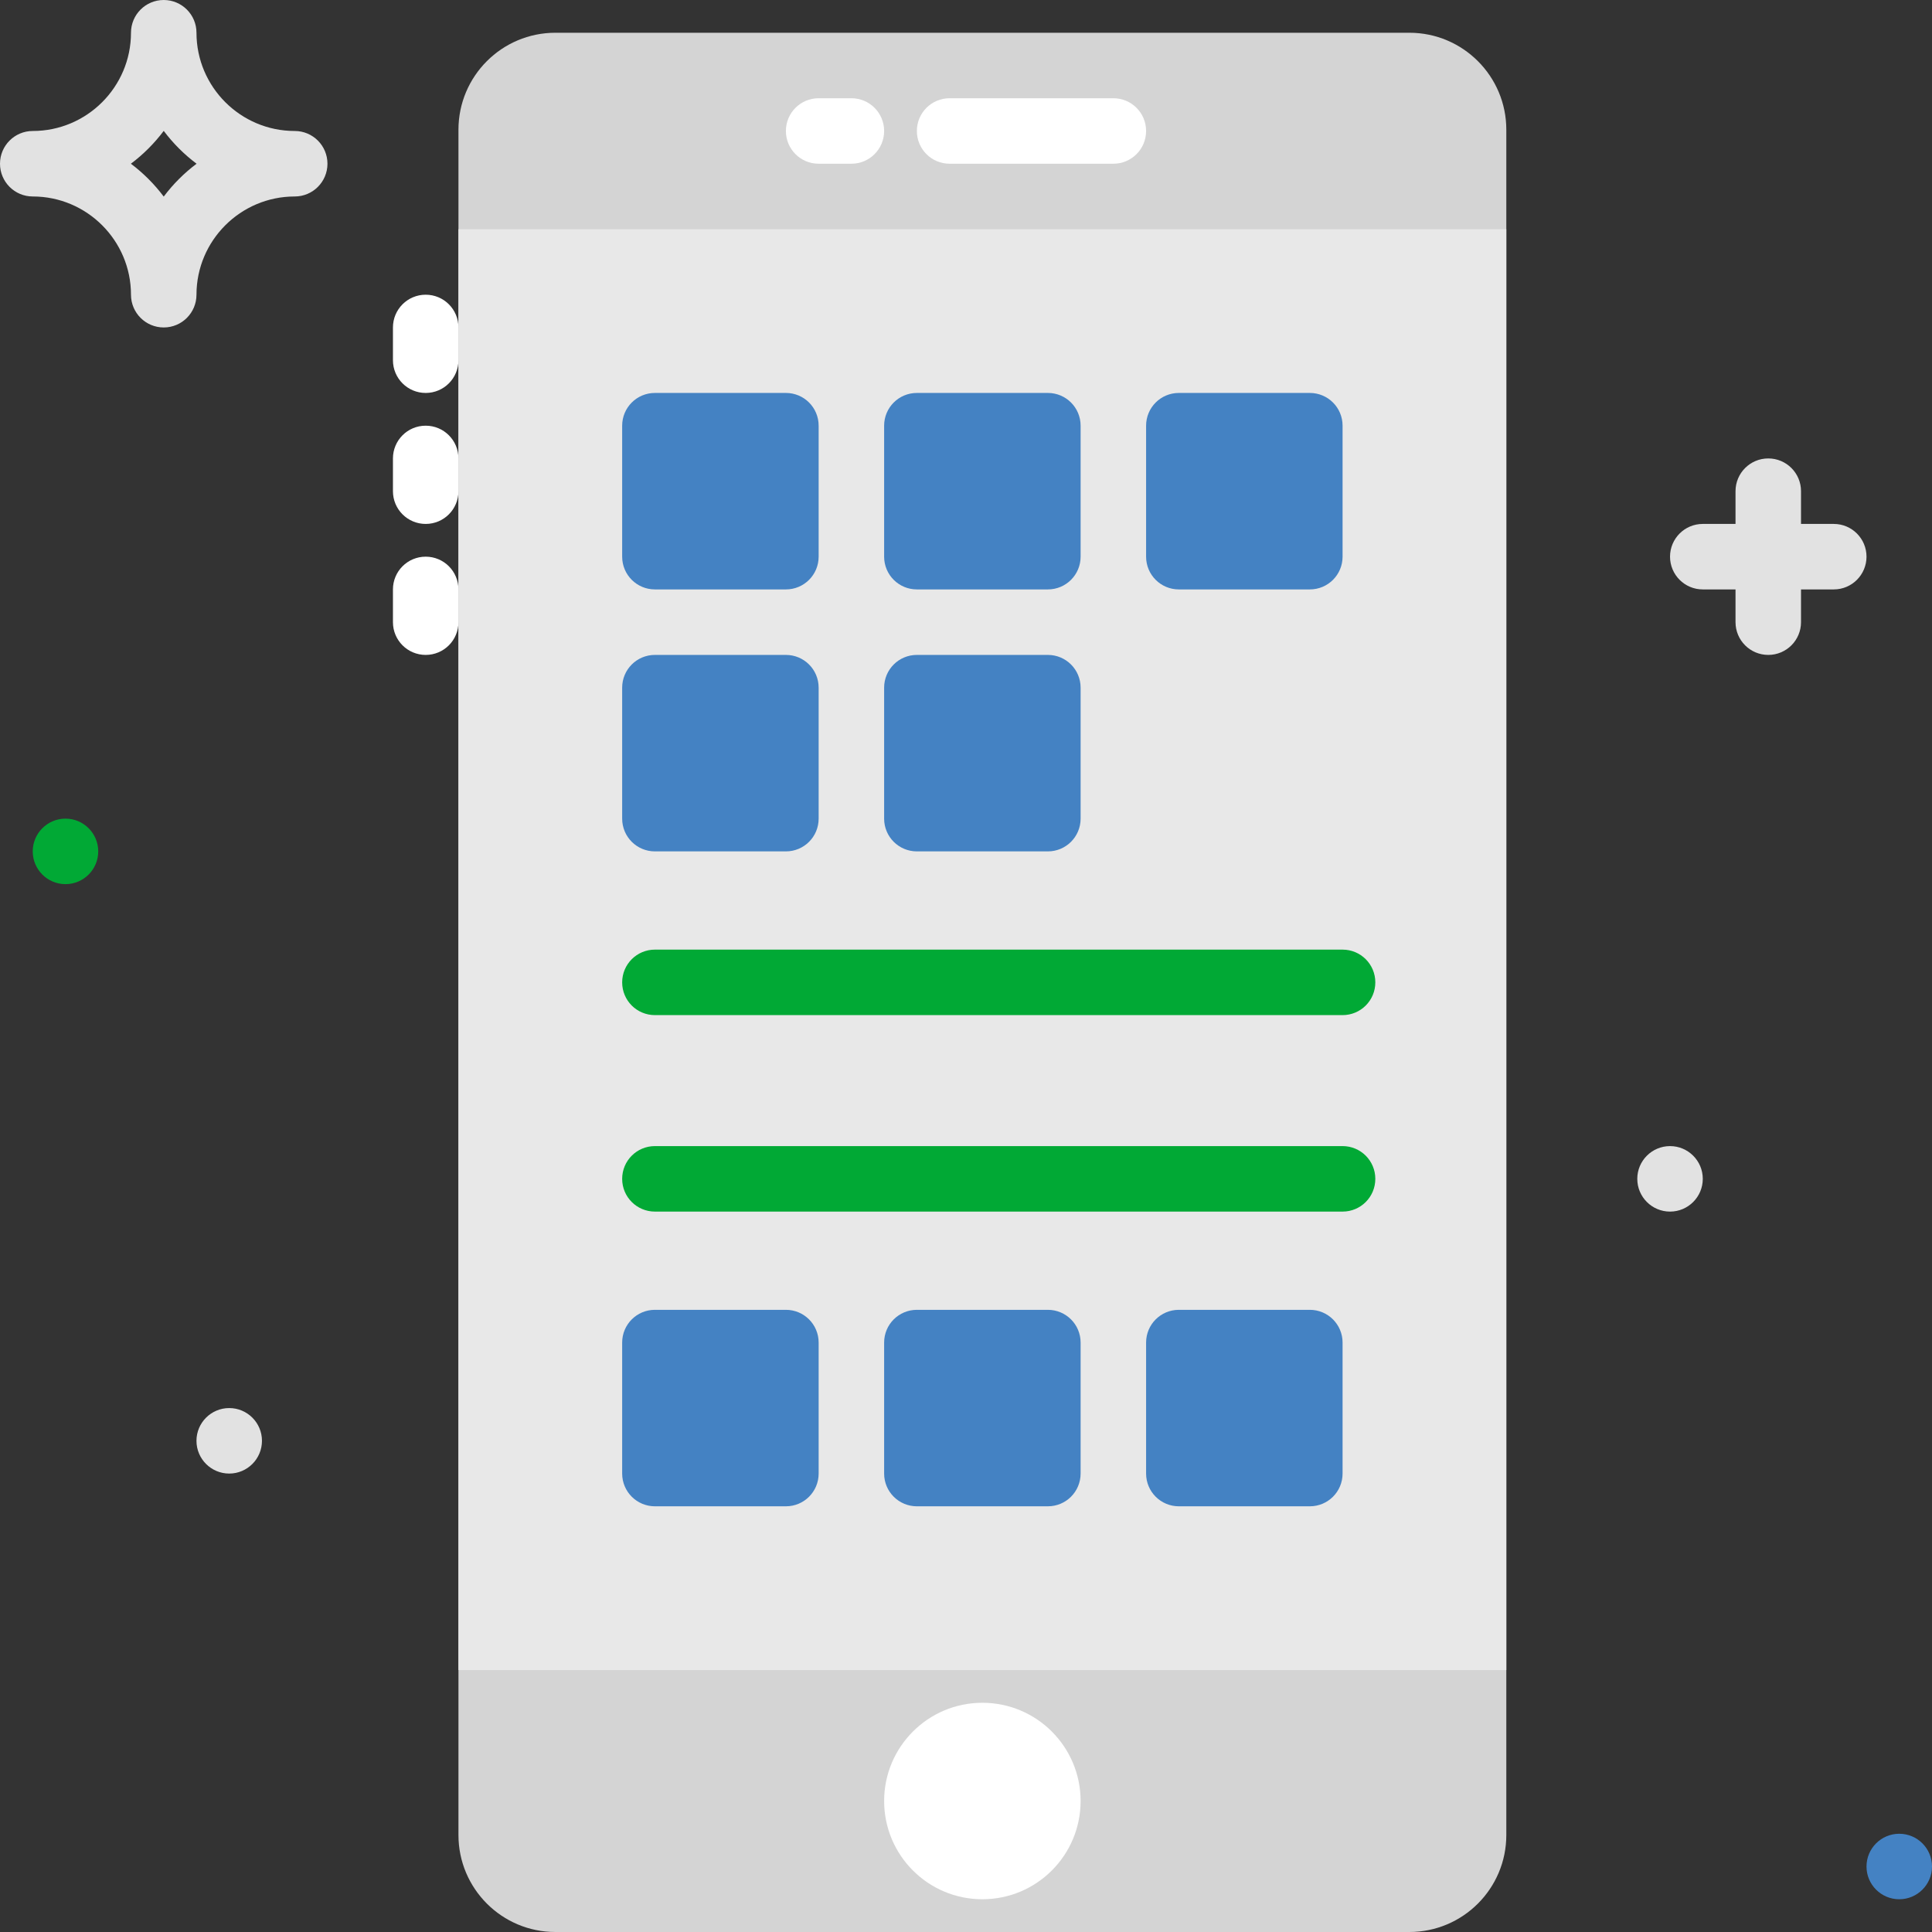 <?xml version="1.0"?>
<svg xmlns="http://www.w3.org/2000/svg" xmlns:xlink="http://www.w3.org/1999/xlink" version="1.1" id="Layer_1" x="0px" y="0px" viewBox="0 0 512 512" style="enable-background:new 0 0 512 512;" xml:space="preserve" width="512px" height="512px" class=""><rect x="0" y="0" width="512" height="512" fill="#333333" stroke="none"/><g><g>
	<path style="fill:#D4D4D4" d="M373.485,512H147.19c-14.188,0-25.695-11.507-25.695-25.704V34.382   c0-14.197,11.507-25.704,25.695-25.704h226.295c14.197,0,25.704,11.507,25.704,25.704v451.914   C399.189,500.493,387.682,512,373.485,512" data-original="#ECF0F1" class="" data-old_color="#ECF0F1"/>
	<polygon style="fill:#E8E8E8" points="121.491,442.576 399.186,442.576 399.186,60.746 121.491,60.746  " data-original="#38454F" class="" data-old_color="#38454F"/>
	<path style="fill:#E2E2E2" d="M34.686,43.39c3.298,2.473,6.231,5.415,8.704,8.704c2.473-3.289,5.406-6.231,8.704-8.704   c-3.298-2.473-6.231-5.415-8.704-8.704C40.917,37.975,37.984,40.917,34.686,43.39 M43.39,86.78c-4.799,0-8.678-3.888-8.678-8.678   c0-14.353-11.681-26.034-26.034-26.034C3.879,52.068,0,48.18,0,43.39s3.879-8.678,8.678-8.678   c14.353,0,26.034-11.681,26.034-26.034C34.712,3.888,38.591,0,43.39,0s8.678,3.888,8.678,8.678   c0,14.353,11.681,26.034,26.034,26.034c4.799,0,8.678,3.888,8.678,8.678s-3.879,8.678-8.678,8.678   c-14.353,0-26.034,11.681-26.034,26.034C52.068,82.892,48.189,86.78,43.39,86.78" data-original="#894B9D" class="" data-old_color="#894B9D"/>
	<g>
		<path style="fill:#E2E2E2" d="M468.61,173.559c-4.799,0-8.678-3.888-8.678-8.678v-34.712c0-4.79,3.879-8.678,8.678-8.678    s8.678,3.888,8.678,8.678v34.712C477.288,169.672,473.409,173.559,468.61,173.559" data-original="#E57E25" class="" data-old_color="#E57E25"/>
		<path style="fill:#E2E2E2" d="M485.966,156.203h-34.712c-4.799,0-8.678-3.888-8.678-8.678s3.879-8.678,8.678-8.678h34.712    c4.799,0,8.678,3.888,8.678,8.678S490.765,156.203,485.966,156.203" data-original="#E57E25" class="" data-old_color="#E57E25"/>
	</g>
	<path style="fill:#E2E2E2" d="M69.423,381.831c0,4.79-3.888,8.678-8.678,8.678s-8.678-3.888-8.678-8.678s3.888-8.678,8.678-8.678   S69.423,377.04,69.423,381.831" data-original="#C03A2B" class="active-path" data-old_color="#C03A2B"/>
	<path style="fill:#01A935" d="M26.033,225.627c0,4.79-3.888,8.678-8.678,8.678s-8.678-3.888-8.678-8.678s3.888-8.678,8.678-8.678   S26.033,220.837,26.033,225.627" data-original="#F0C419" class="" data-old_color="#F0C419"/>
	<path style="fill:#4482C3" d="M512,494.644c0,4.79-3.888,8.678-8.678,8.678s-8.678-3.888-8.678-8.678s3.888-8.678,8.678-8.678   S512,489.854,512,494.644" data-original="#4482C3" class="" data-old_color="#4482C3"/>
	<g>
		<path style="fill:#FFFFFF" d="M295.05,43.39h-43.39c-4.799,0-8.678-3.879-8.678-8.678s3.879-8.678,8.678-8.678h43.39    c4.799,0,8.678,3.879,8.678,8.678S299.849,43.39,295.05,43.39" data-original="#546A79" class="" data-old_color="#546A79"/>
		<path style="fill:#FFFFFF" d="M225.627,43.39h-8.678c-4.799,0-8.678-3.879-8.678-8.678s3.879-8.678,8.678-8.678h8.678    c4.799,0,8.678,3.879,8.678,8.678S230.426,43.39,225.627,43.39" data-original="#546A79" class="" data-old_color="#546A79"/>
	</g>
	<g>
		<path style="fill:#FFFFFF" d="M112.813,104.136c-4.799,0-8.678-3.879-8.678-8.678V86.78c0-4.799,3.879-8.678,8.678-8.678    s8.678,3.879,8.678,8.678v8.678C121.491,100.257,117.612,104.136,112.813,104.136" data-original="#BDC3C7" class="" data-old_color="#BDC3C7"/>
		<path style="fill:#FFFFFF" d="M112.813,138.847c-4.799,0-8.678-3.879-8.678-8.678v-8.678c0-4.799,3.879-8.678,8.678-8.678    s8.678,3.879,8.678,8.678v8.678C121.491,134.968,117.612,138.847,112.813,138.847" data-original="#BDC3C7" class="" data-old_color="#BDC3C7"/>
		<path style="fill:#FFFFFF" d="M112.813,173.559c-4.799,0-8.678-3.879-8.678-8.678v-8.678c0-4.799,3.879-8.678,8.678-8.678    s8.678,3.879,8.678,8.678v8.678C121.491,169.68,117.612,173.559,112.813,173.559" data-original="#BDC3C7" class="" data-old_color="#BDC3C7"/>
		<path style="fill:#FFFFFF" d="M286.372,477.288c0,14.379-11.655,26.034-26.034,26.034c-14.379,0-26.034-11.654-26.034-26.034    c0-14.379,11.655-26.034,26.034-26.034C274.718,451.254,286.372,462.909,286.372,477.288" data-original="#BDC3C7" class="" data-old_color="#BDC3C7"/>
	</g>
	<path style="fill:#E2E2E2" d="M451.254,312.407c0,4.79-3.888,8.678-8.678,8.678s-8.678-3.888-8.678-8.678s3.888-8.678,8.678-8.678   S451.254,307.617,451.254,312.407" data-original="#24AE5F" class="" data-old_color="#24AE5F"/>
	<g>
		<path style="fill:#4482C3" d="M208.271,156.203h-34.712c-4.799,0-8.678-3.879-8.678-8.678v-34.712    c0-4.799,3.879-8.678,8.678-8.678h34.712c4.799,0,8.678,3.879,8.678,8.678v34.712C216.949,152.324,213.07,156.203,208.271,156.203    " data-original="#4482C3" class="" data-old_color="#4482C3"/>
		<path style="fill:#4482C3" d="M277.694,156.203h-34.712c-4.799,0-8.678-3.879-8.678-8.678v-34.712    c0-4.799,3.879-8.678,8.678-8.678h34.712c4.799,0,8.678,3.879,8.678,8.678v34.712    C286.372,152.324,282.493,156.203,277.694,156.203" data-original="#4482C3" class="" data-old_color="#4482C3"/>
		<path style="fill:#4482C3" d="M208.271,225.627h-34.712c-4.799,0-8.678-3.879-8.678-8.678v-34.712    c0-4.799,3.879-8.678,8.678-8.678h34.712c4.799,0,8.678,3.879,8.678,8.678v34.712C216.949,221.748,213.07,225.627,208.271,225.627    " data-original="#4482C3" class="" data-old_color="#4482C3"/>
		<path style="fill:#4482C3" d="M277.694,225.627h-34.712c-4.799,0-8.678-3.879-8.678-8.678v-34.712    c0-4.799,3.879-8.678,8.678-8.678h34.712c4.799,0,8.678,3.879,8.678,8.678v34.712    C286.372,221.748,282.493,225.627,277.694,225.627" data-original="#4482C3" class="" data-old_color="#4482C3"/>
		<path style="fill:#4482C3" d="M347.118,156.203h-34.712c-4.799,0-8.678-3.879-8.678-8.678v-34.712    c0-4.799,3.879-8.678,8.678-8.678h34.712c4.799,0,8.678,3.879,8.678,8.678v34.712    C355.796,152.324,351.917,156.203,347.118,156.203" data-original="#4482C3" class="" data-old_color="#4482C3"/>
		<path style="fill:#4482C3" d="M208.271,399.186h-34.712c-4.799,0-8.678-3.879-8.678-8.678v-34.712    c0-4.799,3.879-8.678,8.678-8.678h34.712c4.799,0,8.678,3.879,8.678,8.678v34.712C216.949,395.307,213.07,399.186,208.271,399.186    " data-original="#4482C3" class="" data-old_color="#4482C3"/>
		<path style="fill:#4482C3" d="M277.694,399.186h-34.712c-4.799,0-8.678-3.879-8.678-8.678v-34.712    c0-4.799,3.879-8.678,8.678-8.678h34.712c4.799,0,8.678,3.879,8.678,8.678v34.712    C286.372,395.307,282.493,399.186,277.694,399.186" data-original="#4482C3" class="" data-old_color="#4482C3"/>
		<path style="fill:#4482C3" d="M347.118,399.186h-34.712c-4.799,0-8.678-3.879-8.678-8.678v-34.712    c0-4.799,3.879-8.678,8.678-8.678h34.712c4.799,0,8.678,3.879,8.678,8.678v34.712    C355.796,395.307,351.917,399.186,347.118,399.186" data-original="#4482C3" class="" data-old_color="#4482C3"/>
	</g>
	<g>
		<path style="fill:#01A935" d="M355.796,269.017H173.559c-4.799,0-8.678-3.879-8.678-8.678s3.879-8.678,8.678-8.678h182.237    c4.799,0,8.678,3.879,8.678,8.678S360.595,269.017,355.796,269.017" data-original="#F0C419" class="" data-old_color="#F0C419"/>
		<path style="fill:#01A935" d="M355.796,321.085H173.559c-4.799,0-8.678-3.879-8.678-8.678c0-4.799,3.879-8.678,8.678-8.678    h182.237c4.799,0,8.678,3.879,8.678,8.678C364.474,317.206,360.595,321.085,355.796,321.085" data-original="#F0C419" class="" data-old_color="#F0C419"/>
	</g>
</g></g> </svg>
